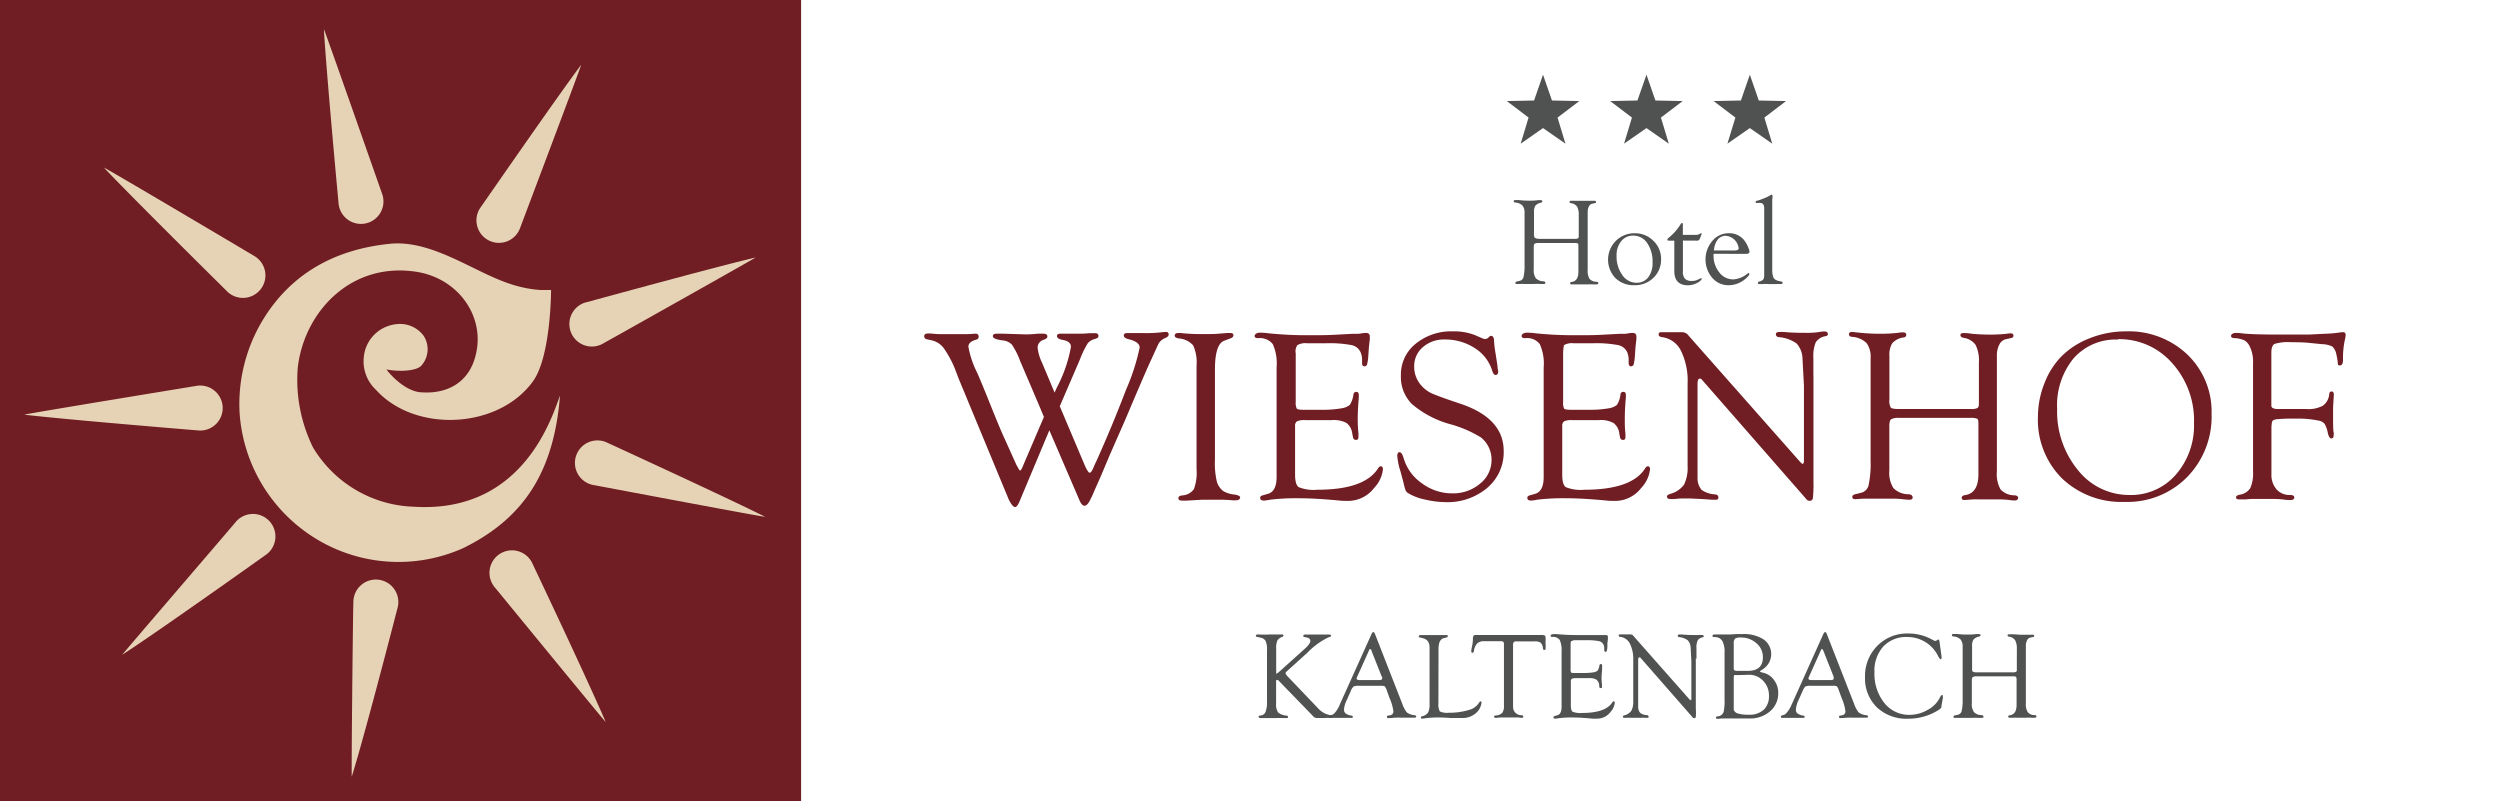 <svg id="Ebene_1" data-name="Ebene 1" xmlns="http://www.w3.org/2000/svg" viewBox="0 0 304.5 97.57"><rect x="0" y="0" width="304.5" height="97.57" fill="#808080" stroke="none"/><defs><style>.cls-1{fill:#fff;}.cls-2{fill:#701d23;}.cls-3{fill:#4f5250;}.cls-4{fill:#e6d2b5;}</style></defs><title>Logo_Wiesenhof_NEU</title><rect class="cls-1" x="97.57" width="206.93" height="97.57"/><path class="cls-2" d="M1001.1,361.83l2.94,6.95c.32.77.56,1.15.7,1.15s.29-.22.48-.67c.06-.15.18-.42.37-.81q1.92-4.27,3.58-8.63a26.11,26.11,0,0,0,1.66-5.13c0-.46-.42-.78-1.25-1-.45-.1-.68-.26-.68-.47s.14-.3.42-.3h.27c.41,0,1,0,1.76,0a16.67,16.67,0,0,0,2-.08,6.76,6.76,0,0,1,.69-.06.28.28,0,0,1,.32.31c0,.18-.14.32-.43.44a1.58,1.58,0,0,0-.89.87l-.8,1.75c-.34.72-.85,1.9-1.56,3.55s-1.27,3-1.65,3.88l-1.76,4-1.17,2.77-.71,1.6-.32.75-.22.44q-.37.81-.75.81c-.21,0-.42-.24-.62-.71l-3.65-8.48-3.66,8.73c-.18.42-.36.63-.54.62s-.53-.39-.84-1.15l-6-14.48-.38-1A12.54,12.54,0,0,0,987,354.8a2.52,2.52,0,0,0-1.5-1l-.6-.13a.35.35,0,0,1-.31-.36c0-.23.15-.34.45-.34l.36,0a11.54,11.54,0,0,0,1.47.08h1.81l1.23,0,.91-.06c.26,0,.4.12.4.36s-.11.31-.33.38c-.61.17-.92.46-.92.85a11.34,11.34,0,0,0,1.07,3.17c.33.74.85,2,1.57,3.8s1.2,2.94,1.49,3.61l1.43,3.17c.16.35.26.59.32.7l.18.31c.1.22.19.32.24.32s.18-.15.31-.46l.07-.18,2.52-5.89c-.21-.49-.33-.79-.37-.89l-1.3-3.05-1.22-2.85a9.2,9.2,0,0,0-1-2,1.73,1.73,0,0,0-1.16-.53c-.8-.11-1.19-.28-1.17-.53s.22-.29.62-.29h.57l2.85.09a13.83,13.83,0,0,0,1.45-.09l.63,0c.35,0,.52.12.52.34s-.17.3-.49.42a1,1,0,0,0-.7.94,5.52,5.52,0,0,0,.53,1.81l1.54,3.67c.13-.3.23-.53.3-.67a16.89,16.89,0,0,0,1.69-4.9c0-.45-.33-.73-1-.85-.47-.08-.7-.24-.7-.47s.17-.29.51-.29l.57,0c.43,0,.93,0,1.5,0a12.69,12.69,0,0,0,1.43-.06c.29,0,.49,0,.6,0,.3,0,.44.11.44.34s-.17.29-.51.39a1.52,1.52,0,0,0-.81.53,11.48,11.48,0,0,0-.93,1.93Z" transform="translate(-872.02 -312.35)"/><path class="cls-2" d="M1020,357.37v11a9.5,9.5,0,0,0,.25,2.71,2.33,2.33,0,0,0,.73,1.06,3.13,3.13,0,0,0,1.35.44c.49.07.74.19.74.36s-.16.34-.46.34a3.19,3.19,0,0,1-.56,0,13.57,13.57,0,0,0-1.55-.06l-2.12,0-1.73.1a6.68,6.68,0,0,1-.7,0c-.27,0-.4-.1-.4-.3s.15-.28.45-.33a1.85,1.85,0,0,0,1.44-.77,5.8,5.8,0,0,0,.32-2.44V356.87a5,5,0,0,0-.41-2.45,2.57,2.57,0,0,0-1.78-.85c-.31-.06-.46-.17-.47-.34s.13-.32.42-.32l.27,0a23.84,23.84,0,0,0,2.84.13c.72,0,1.34,0,1.86-.05l1-.08.36,0c.27,0,.4.09.4.27s-.13.31-.38.39l-.76.29C1020.38,354.14,1020,355.31,1020,357.37Z" transform="translate(-872.02 -312.35)"/><path class="cls-2" d="M1029.84,355.39v5.91a1.56,1.56,0,0,0,.13.82c.08.09.33.14.75.14H1033a13,13,0,0,0,2.43-.18,2,2,0,0,0,1-.42,3,3,0,0,0,.43-1.23c.05-.25.17-.36.37-.35s.29.14.29.39c0,.07,0,.17,0,.32-.08.95-.13,1.81-.13,2.59a17.48,17.48,0,0,0,.09,1.77q0,.28,0,.42c0,.24-.1.36-.28.36a.35.35,0,0,1-.38-.32l-.09-.41a1.89,1.89,0,0,0-.7-1.33,3.28,3.28,0,0,0-1.78-.35H1031a2.22,2.22,0,0,0-1,.14.65.65,0,0,0-.24.59v5.89c0,.83.15,1.35.45,1.55a4.87,4.87,0,0,0,2.26.31c3.83,0,6.29-.87,7.39-2.59q.16-.26.33-.27c.18,0,.27.12.27.38a3.88,3.88,0,0,1-1.07,2.26,4,4,0,0,1-3.25,1.58c-.29,0-.67,0-1.15-.06-1.86-.17-3.41-.26-4.63-.26a26.49,26.49,0,0,0-3.61.17,5.39,5.39,0,0,1-.77.11c-.31,0-.47-.11-.47-.32s.13-.27.39-.34l.55-.16c.71-.2,1.06-.88,1.06-2.06V357.09a5.78,5.78,0,0,0-.46-2.82,2,2,0,0,0-1.79-.73c-.29,0-.43-.09-.43-.27s.22-.4.66-.4a8.38,8.38,0,0,1,1,.07,45.24,45.24,0,0,0,5,.24c1.19,0,2.25,0,3.16-.06l2.08-.11c.58,0,.93,0,1.06-.05a4.28,4.28,0,0,1,.59-.06q.48,0,.48.42a2.75,2.75,0,0,1,0,.34c0,.13-.07.52-.12,1.16l-.06.87a5.78,5.78,0,0,1-.15,1.05.34.34,0,0,1-.33.23c-.19,0-.28-.14-.28-.44v-.38a2.25,2.25,0,0,0-.18-.89,1.52,1.52,0,0,0-1.12-.88,14.41,14.41,0,0,0-3.12-.22h-2.29a1.89,1.89,0,0,0-1.17.23A1.31,1.31,0,0,0,1029.84,355.39Z" transform="translate(-872.02 -312.35)"/><path class="cls-2" d="M1049,352.71a6.92,6.92,0,0,1,2.65.45l1,.43a.85.85,0,0,0,.26.05.55.55,0,0,0,.36-.14l.2-.18a.18.18,0,0,1,.16-.06c.25,0,.37.23.37.72a14.31,14.31,0,0,0,.19,1.48l.23,1.51c0,.32.08.52.08.6,0,.3-.11.45-.32.45s-.32-.23-.47-.7a5,5,0,0,0-2.14-2.62,6.63,6.63,0,0,0-3.6-1,3.87,3.87,0,0,0-2.64.93,3,3,0,0,0-1.06,2.33,3.4,3.4,0,0,0,.69,2.13,4,4,0,0,0,1.31,1.11c.47.23,1.63.66,3.49,1.28,3.61,1.18,5.41,3.11,5.41,5.81a5.68,5.68,0,0,1-2,4.48,7.49,7.49,0,0,1-5.11,1.74,11.11,11.11,0,0,1-2.49-.32,6.5,6.5,0,0,1-2-.75.86.86,0,0,1-.35-.37,7.69,7.69,0,0,1-.27-1l-.36-1.34a7.5,7.5,0,0,1-.38-1.87c0-.29.1-.44.29-.43s.34.25.48.72a5.66,5.66,0,0,0,2.22,3.06,6.14,6.14,0,0,0,3.68,1.23,5.07,5.07,0,0,0,3.41-1.18,3.66,3.66,0,0,0,1.4-2.89,3.47,3.47,0,0,0-1.29-2.74,14.48,14.48,0,0,0-3.8-1.63,12.14,12.14,0,0,1-4.6-2.43,4.65,4.65,0,0,1-1.35-3.46,4.81,4.81,0,0,1,1.76-3.86A6.83,6.83,0,0,1,1049,352.71Z" transform="translate(-872.02 -312.35)"/><path class="cls-2" d="M1062.41,355.39v5.91a1.6,1.6,0,0,0,.12.82c.08.09.34.14.76.14h2.25a12.81,12.81,0,0,0,2.43-.18,2.05,2.05,0,0,0,1-.42,3,3,0,0,0,.42-1.23c0-.25.18-.36.38-.35s.28.14.28.39c0,.07,0,.17,0,.32-.09.95-.13,1.81-.13,2.59,0,.59,0,1.18.08,1.77q0,.28,0,.42c0,.24-.09.36-.28.36a.35.35,0,0,1-.38-.32l-.08-.41a1.9,1.9,0,0,0-.71-1.33,3.28,3.28,0,0,0-1.78-.35h-3.23a2.22,2.22,0,0,0-1,.14.65.65,0,0,0-.24.59l0,.49v5.4c0,.83.14,1.35.44,1.55a4.87,4.87,0,0,0,2.26.31c3.83,0,6.3-.87,7.39-2.59q.16-.26.33-.27c.18,0,.27.12.27.38a3.88,3.88,0,0,1-1.07,2.26,4,4,0,0,1-3.25,1.58c-.28,0-.67,0-1.14-.06-1.87-.17-3.41-.26-4.63-.26a26.67,26.67,0,0,0-3.62.17,5.31,5.31,0,0,1-.76.11c-.32,0-.47-.11-.47-.32s.13-.27.38-.34l.56-.16c.7-.2,1.05-.88,1.05-2.06l0-.95v-12.4a5.75,5.75,0,0,0-.47-2.82,1.94,1.94,0,0,0-1.79-.73c-.28,0-.43-.09-.43-.27s.22-.4.66-.4a8.39,8.39,0,0,1,1,.07,44.93,44.93,0,0,0,5,.24c1.2,0,2.25,0,3.17-.06l2.08-.11c.57,0,.93,0,1-.05a4.43,4.43,0,0,1,.59-.06q.48,0,.48.42a1.61,1.61,0,0,1,0,.34c0,.13-.07.52-.12,1.16l-.06.87a5.78,5.78,0,0,1-.15,1.05.34.34,0,0,1-.32.23c-.19,0-.29-.14-.29-.44v-.38a2.43,2.43,0,0,0-.17-.89,1.56,1.56,0,0,0-1.13-.88,14.3,14.3,0,0,0-3.11-.22h-2.3a1.89,1.89,0,0,0-1.17.23C1062.49,354.54,1062.41,354.87,1062.41,355.39Z" transform="translate(-872.02 -312.35)"/><path class="cls-2" d="M1092.9,358.71V371a15.17,15.17,0,0,1-.07,2,.37.37,0,0,1-.41.35.51.51,0,0,1-.34-.14l-.32-.38-12.35-14.12-.14-.16a.29.29,0,0,0-.21-.09c-.18,0-.28.22-.28.66v10.56l0,1a2.15,2.15,0,0,0,.5,1.34,3.12,3.12,0,0,0,1.55.54c.33,0,.49.16.49.37s-.11.29-.31.29l-.44,0c-.11,0-.53-.05-1.27-.09l-1.5-.07-.7,0a9.51,9.51,0,0,0-1.09.07,3.5,3.5,0,0,1-.54,0c-.25,0-.39-.09-.41-.27s.13-.26.41-.36a3,3,0,0,0,1.67-1.13,4.7,4.7,0,0,0,.43-2.3v-10a8.29,8.29,0,0,0-.81-4,3,3,0,0,0-2.33-1.66q-.39-.06-.39-.33c0-.18.1-.27.32-.27h.23l.6,0,1,0,.23,0h.54a1,1,0,0,1,.73.42l13.48,15.26c.22.25.35.37.41.36s.15-.11.16-.28v-7.25l0-2-.18-3.37a2.8,2.8,0,0,0-.72-1.77,4.31,4.31,0,0,0-2.09-.76c-.28,0-.43-.17-.43-.36s.15-.27.43-.27a6,6,0,0,1,.61,0c.68.07,1.58.1,2.71.1a9.2,9.2,0,0,0,1.45-.09,5.31,5.31,0,0,1,.72-.08c.26,0,.39.1.41.3s-.09.22-.29.28a1.72,1.72,0,0,0-1.18.74,4.35,4.35,0,0,0-.29,1.91v1.59Z" transform="translate(-872.02 -312.35)"/><path class="cls-2" d="M1103.41,362.17h8.64a1.74,1.74,0,0,0,.82-.12c.12-.08.18-.25.18-.53v-5a4.29,4.29,0,0,0-.39-2.14,2.09,2.09,0,0,0-1.43-.87c-.29-.06-.43-.17-.43-.35s.14-.24.37-.24.54,0,1,.08c.64.06,1.33.1,2,.1a18.13,18.13,0,0,0,2.2-.09,4.23,4.23,0,0,1,.54-.06c.23,0,.35.1.35.29s-.12.25-.35.3l-.6.13a1.17,1.17,0,0,0-.77.65,2.74,2.74,0,0,0-.3,1.3v14.16a3.8,3.8,0,0,0,.44,2.17,2.29,2.29,0,0,0,1.68.73c.3,0,.46.14.47.29s-.12.34-.41.34a4.84,4.84,0,0,1-.76-.07,11.09,11.09,0,0,0-1.47-.06h-1.08l-1.1,0a7,7,0,0,0-.7,0l-1,.07c-.25,0-.36-.08-.35-.28s.17-.28.49-.33c1-.18,1.54-1,1.54-2.51l0-.57v-5.39c0-.46,0-.73-.14-.81a1.9,1.9,0,0,0-.87-.11h-8.63a1.85,1.85,0,0,0-1,.17c-.14.11-.21.39-.21.85v5.38a3.51,3.51,0,0,0,.49,2.14,2.57,2.57,0,0,0,1.8.76c.36,0,.54.16.55.37s-.13.3-.42.3q-.19,0-.72-.06a12.62,12.62,0,0,0-1.76-.07h-1.23l-1,0c-.25,0-.56,0-.93,0l-.92.06c-.24,0-.37-.09-.37-.27s.13-.28.39-.34l.73-.18a1.23,1.23,0,0,0,.88-1,12.33,12.33,0,0,0,.23-2.87V356a2.87,2.87,0,0,0-.48-1.85,2.77,2.77,0,0,0-1.73-.77c-.28,0-.43-.14-.43-.31s.13-.3.39-.29l.87.09a23.43,23.43,0,0,0,2.68.13,16.83,16.83,0,0,0,2-.11,4.48,4.48,0,0,1,.62-.06q.42,0,.42.3t-.39.33a2.21,2.21,0,0,0-1.32.71,2.67,2.67,0,0,0-.34,1.55V361a1.72,1.72,0,0,0,.17,1C1102.44,362.12,1102.8,362.17,1103.41,362.17Z" transform="translate(-872.02 -312.35)"/><path class="cls-2" d="M1130.93,352.71a10.36,10.36,0,0,1,7.52,2.83,9.64,9.64,0,0,1,2.94,7.25,10.5,10.5,0,0,1-3,7.69,10.18,10.18,0,0,1-7.57,3,10.48,10.48,0,0,1-7.66-2.87,10.09,10.09,0,0,1-2.92-7.52,11.07,11.07,0,0,1,.77-4,9.67,9.67,0,0,1,2.07-3.31,9.9,9.9,0,0,1,3.49-2.24A11.79,11.79,0,0,1,1130.93,352.71Zm-.94,1a6.82,6.82,0,0,0-5.41,2.29,9,9,0,0,0-2,6.16,11.21,11.21,0,0,0,2.56,7.48,7.94,7.94,0,0,0,6.28,3,7.22,7.22,0,0,0,5.62-2.48,9.1,9.1,0,0,0,2.21-6.28,10.4,10.4,0,0,0-2.65-7.29A8.55,8.55,0,0,0,1130,353.66Z" transform="translate(-872.02 -312.35)"/><path class="cls-2" d="M1148.67,355.33v5.79l0,.27v.38c0,.27.31.4.83.4l1.25,0,.48,0,1.72,0a3.65,3.65,0,0,0,2-.41,1.93,1.93,0,0,0,.77-1.38c0-.24.14-.35.3-.35s.28.15.26.45l-.09,1.45c0,.18,0,.48,0,.89,0,1.14,0,1.86.06,2.17s0,.33,0,.41c0,.24-.09.35-.27.35s-.34-.24-.44-.71a3.38,3.38,0,0,0-.38-1.06,1.16,1.16,0,0,0-.69-.39,12.19,12.19,0,0,0-2.87-.25,21.2,21.2,0,0,0-2.27.07c-.35.05-.54.16-.58.34a4.47,4.47,0,0,0-.07.88v5.46a2.7,2.7,0,0,0,.62,1.86,2.1,2.1,0,0,0,1.65.69c.33,0,.5.09.51.28s-.12.33-.44.33-.51,0-.89-.06a12.16,12.16,0,0,0-1.44-.07h-2.14c-.25,0-.58,0-1,.06l-.75,0c-.28,0-.43-.07-.43-.25s.16-.26.46-.33a1.82,1.82,0,0,0,1.27-.79,4.3,4.3,0,0,0,.34-2V356.59a4.18,4.18,0,0,0-.45-2.14,1.61,1.61,0,0,0-.65-.67,3.59,3.59,0,0,0-1.21-.25c-.24,0-.36-.11-.37-.26s.18-.37.59-.37c.12,0,.42,0,.9.07.87.09,2.34.13,4.41.13,1.85,0,3,0,3.56,0l2-.1a14.78,14.78,0,0,0,1.7-.14,3,3,0,0,1,.48-.05c.22,0,.32.11.32.33a2.18,2.18,0,0,1-.07.49,10.34,10.34,0,0,0-.25,2.56c0,.45-.13.67-.39.67s-.23-.12-.25-.36a7.87,7.87,0,0,0-.16-.93,1.84,1.84,0,0,0-.48-1,2.88,2.88,0,0,0-1.26-.3l-1.72-.17c-.55-.05-1.24-.07-2.08-.07a5.61,5.61,0,0,0-2,.21C1148.8,354.38,1148.67,354.74,1148.67,355.33Z" transform="translate(-872.02 -312.35)"/><path class="cls-3" d="M1027.45,395.32V398a1.86,1.86,0,0,0,.23,1.11,1.74,1.74,0,0,0,1,.4c.14,0,.22.08.22.16s0,.14-.18.14l-.39,0a8.3,8.3,0,0,0-.87,0H1026l-.44,0q-.24,0-.24-.18c0-.07.07-.12.21-.13a.72.72,0,0,0,.63-.43,3.41,3.41,0,0,0,.18-1.31v-6.24a2.4,2.4,0,0,0-.17-1.1.87.87,0,0,0-.64-.41l-.36-.08c-.13,0-.19-.08-.19-.15s.07-.15.2-.15l.26,0a10.56,10.56,0,0,0,1.17,0h.27l.55,0h.39l.35,0c.11,0,.17,0,.17.13s-.06.13-.17.17a1.1,1.1,0,0,0-.58.46,2.43,2.43,0,0,0-.13,1v2.85c0,.1,0,.16.07.16l.12-.09.11-.08,3.14-2.82c.48-.43.72-.77.72-1s-.17-.37-.52-.43-.34-.1-.34-.19.08-.15.23-.15h.2q.3,0,.69,0h1.22c.31,0,.51,0,.61,0l.23,0q.19,0,.21.15c0,.07-.11.14-.35.2a8.92,8.92,0,0,0-2.53,1.85l-2.5,2.26c-.11.1-.17.18-.17.24s.05.17.17.31l3.82,4a2.6,2.6,0,0,0,1.33.78l.32.07c.11,0,.17.07.17.14s-.08.17-.23.16H1034a4.58,4.58,0,0,0-.63,0h-.64l-.33,0a.57.57,0,0,1-.43-.2l-.13-.14-3.93-4.05-.15-.16a.24.24,0,0,0-.17-.08C1027.5,395.15,1027.45,395.2,1027.45,395.32Z" transform="translate(-872.02 -312.35)"/><path class="cls-3" d="M1040.2,395.88h-2.65a1.49,1.49,0,0,0-.67.09,1.46,1.46,0,0,0-.35.59l-.48,1.07a3.16,3.16,0,0,0-.33,1.11.6.6,0,0,0,.18.49,1.43,1.43,0,0,0,.67.27c.15,0,.22.08.23.17s-.06.12-.21.12h-.24l-.7,0h-1.14l-.41,0c-.14,0-.2,0-.2-.14a.16.16,0,0,1,.12-.16l.27-.08a1,1,0,0,0,.4-.35,3.52,3.52,0,0,0,.41-.65l.21-.48,3.77-8.37c.06-.14.13-.22.21-.22s.14.07.2.22l3.15,8.06.16.4a3.53,3.53,0,0,0,.57,1.1,1.81,1.81,0,0,0,.92.34c.15,0,.23.09.22.18s-.07.12-.2.12H1044c-.26,0-.71,0-1.36,0a9.8,9.8,0,0,0-1.27.05l-.23,0c-.13,0-.19,0-.19-.15s.06-.13.18-.15l.23-.05a.44.44,0,0,0,.37-.5,5.56,5.56,0,0,0-.45-1.55l-.36-1a1.34,1.34,0,0,0-.25-.47A1.17,1.17,0,0,0,1040.2,395.88Zm.09-1.18-1.15-2.9-.06-.15c0-.16-.12-.24-.19-.24s-.07,0-.11.13l-1.43,3.18a.92.92,0,0,0-.1.27c0,.12.12.19.34.19H1040c.24,0,.37-.06.37-.18a1.2,1.2,0,0,0,0-.17Z" transform="translate(-872.02 -312.35)"/><path class="cls-3" d="M1047.22,397.73V398a1.82,1.82,0,0,0,.17,1,2.06,2.06,0,0,0,1.1.16,8,8,0,0,0,2.38-.32,2.07,2.07,0,0,0,1.28-.87c.07-.13.14-.19.21-.19s.12.05.11.14A2,2,0,0,1,1052,399a2.45,2.45,0,0,1-2,.8l-.54,0-.8,0q-.69-.06-1.47-.06a10.64,10.64,0,0,0-1.51.09l-.41.05c-.12,0-.18,0-.18-.13s.06-.14.2-.17a1.19,1.19,0,0,0,.68-.46,2.16,2.16,0,0,0,.17-1v-6.89c0-.65-.27-1-.79-1.14L1045,390c-.12,0-.18-.07-.18-.14s.09-.16.25-.16l.46,0c.33,0,.71,0,1.12,0s.85,0,1.22,0h.31c.12,0,.18,0,.18.11s-.07.17-.21.2l-.26.06q-.66.16-.66,1.32Z" transform="translate(-872.02 -312.35)"/><path class="cls-3" d="M1058.86,390.47h-2.06a.63.63,0,0,0-.41.09.73.73,0,0,0-.08.43v7.47a1,1,0,0,0,1,1c.17,0,.25.09.25.17s-.07.16-.2.16l-.36-.05c-.09,0-.31,0-.66,0h-1.11l-.52,0-.49.05c-.15,0-.22-.06-.22-.16s.08-.12.24-.14a1.17,1.17,0,0,0,.76-.32,1.37,1.37,0,0,0,.2-.85v-7.46a.5.5,0,0,0-.08-.34.55.55,0,0,0-.35-.07h-1.94a1.26,1.26,0,0,0-.86.24,1.67,1.67,0,0,0-.42.89c0,.19-.11.29-.19.28s-.14-.07-.14-.2a3.15,3.15,0,0,1,.09-.56,4.67,4.67,0,0,0,.11-.87.85.85,0,0,1,.08-.44c0-.07.16-.1.32-.1h7.89a.92.92,0,0,1,.49.08c.06.06.08.24.08.52a4.26,4.26,0,0,0,0,.63c0,.16,0,.28,0,.36s0,.22-.15.23-.15-.07-.18-.23a1,1,0,0,0-.3-.67A1.48,1.48,0,0,0,1058.86,390.47Z" transform="translate(-872.02 -312.35)"/><path class="cls-3" d="M1063.32,390.85v3a.75.75,0,0,0,.06.4c0,.05.17.07.38.07h1.13a7.49,7.49,0,0,0,1.21-.08,1,1,0,0,0,.52-.22,1.67,1.67,0,0,0,.21-.61.19.19,0,0,1,.19-.18c.09,0,.14.07.14.2a1.1,1.1,0,0,1,0,.16c0,.47-.07.9-.07,1.29a8.69,8.69,0,0,0,.05.89,2,2,0,0,1,0,.21c0,.12,0,.18-.14.18a.18.18,0,0,1-.19-.16l0-.2a1,1,0,0,0-.35-.67,1.65,1.65,0,0,0-.89-.18h-1.62a1,1,0,0,0-.48.08.31.31,0,0,0-.12.29v2.94c0,.42.07.68.22.78a2.55,2.55,0,0,0,1.13.15c1.92,0,3.15-.43,3.7-1.29.05-.08.11-.13.16-.13s.14,0,.14.19a2,2,0,0,1-.54,1.13,2,2,0,0,1-1.62.79l-.57,0c-.94-.09-1.71-.14-2.32-.14a12.39,12.39,0,0,0-1.81.09,1.84,1.84,0,0,1-.38.05c-.16,0-.23-.05-.23-.15s.06-.14.19-.18l.27-.08c.36-.09.53-.44.53-1V391.7a3,3,0,0,0-.23-1.41,1,1,0,0,0-.9-.36c-.14,0-.21-.05-.21-.14s.11-.2.33-.2a3.5,3.5,0,0,1,.49,0c.7.07,1.54.11,2.52.11.59,0,1.12,0,1.58,0l1,0,.53,0,.29,0c.16,0,.24.07.24.22a.53.53,0,0,1,0,.16c0,.07,0,.27-.06.59l0,.43a3.18,3.18,0,0,1-.07.53.18.18,0,0,1-.17.11c-.09,0-.14-.07-.14-.22v-.19a1.13,1.13,0,0,0-.09-.45.78.78,0,0,0-.56-.44,7.48,7.48,0,0,0-1.56-.11H1064a1,1,0,0,0-.59.12C1063.36,390.42,1063.32,390.59,1063.32,390.85Z" transform="translate(-872.02 -312.35)"/><path class="cls-3" d="M1078.57,392.51v6.14a6.53,6.53,0,0,1,0,1,.18.18,0,0,1-.2.17.27.27,0,0,1-.17-.07l-.16-.19-6.18-7.06-.07-.08a.13.13,0,0,0-.1,0c-.09,0-.14.11-.14.33V398l0,.52a1.07,1.07,0,0,0,.25.66,1.39,1.39,0,0,0,.78.27c.16,0,.24.09.24.19s0,.14-.15.14h-.22a6.16,6.16,0,0,0-.64,0l-.75,0h-.35a3.12,3.12,0,0,0-.54,0l-.27,0c-.13,0-.2,0-.21-.13s.07-.14.21-.18a1.46,1.46,0,0,0,.83-.57,2.35,2.35,0,0,0,.22-1.15v-5a4.14,4.14,0,0,0-.41-2,1.5,1.5,0,0,0-1.16-.83c-.13,0-.2-.08-.2-.17s0-.13.16-.13h.42l.49,0h.39a.48.48,0,0,1,.36.22l6.74,7.63c.11.12.18.18.21.17s.07,0,.08-.14V392.9l-.09-1.69a1.41,1.41,0,0,0-.36-.88,2.2,2.2,0,0,0-1-.38q-.21,0-.21-.18c0-.09.07-.14.21-.14l.31,0a12.07,12.07,0,0,0,1.35.06,4.53,4.53,0,0,0,.73,0,1.94,1.94,0,0,1,.36,0c.12,0,.19.05.2.15s0,.11-.14.14a.85.85,0,0,0-.59.37,2.1,2.1,0,0,0-.15,1v1.27Z" transform="translate(-872.02 -312.35)"/><path class="cls-3" d="M1082.07,397.5v-5.67a2.75,2.75,0,0,0-.28-1.42,1,1,0,0,0-.89-.46c-.2,0-.3-.05-.3-.16s.1-.16.29-.16h.38l.6,0,.84,0,.82-.05c.26,0,.5,0,.73,0a4.41,4.41,0,0,1,2.55.64,2.18,2.18,0,0,1,0,3.59l-.32.22c-.07,0-.11.08-.1.11s.13.1.38.15a2.2,2.2,0,0,1,1.32.88,2.57,2.57,0,0,1,.52,1.59,2.86,2.86,0,0,1-1,2.23,3.68,3.68,0,0,1-2.52.87l-.57,0-.68,0-.59,0-.93,0-.59,0-.49.05c-.14,0-.21-.05-.21-.16s.07-.13.22-.15a.8.8,0,0,0,.74-.69A6.78,6.78,0,0,0,1082.07,397.5Zm1.52-2.92a.79.79,0,0,0-.33,0s-.07.11-.07.23v3.72l0,.29a.76.76,0,0,0,.53.44,4.42,4.42,0,0,0,1.33.14,2.53,2.53,0,0,0,1.79-.6,2.25,2.25,0,0,0,.64-1.69,2.55,2.55,0,0,0-.71-1.84,2.31,2.31,0,0,0-1.76-.73Zm.1-.52h1.21c1.23,0,1.84-.55,1.84-1.65a2.19,2.19,0,0,0-.78-1.71,2.8,2.8,0,0,0-1.94-.7,1.12,1.12,0,0,0-.67.14.81.81,0,0,0-.16.6v2.94c0,.17,0,.27.09.32A.83.83,0,0,0,1083.69,394.06Z" transform="translate(-872.02 -312.35)"/><path class="cls-3" d="M1095.24,395.88h-2.65a1.54,1.54,0,0,0-.68.09,1.74,1.74,0,0,0-.35.59l-.48,1.07a3.32,3.32,0,0,0-.32,1.11.6.6,0,0,0,.17.49,1.43,1.43,0,0,0,.68.27c.14,0,.22.08.22.17s-.06.12-.2.12h-.25l-.7,0h-1.14l-.41,0c-.13,0-.2,0-.2-.14a.17.17,0,0,1,.13-.16l.27-.08a.94.94,0,0,0,.39-.35,3.06,3.06,0,0,0,.41-.65l.22-.48,3.76-8.37c.06-.14.14-.22.21-.22s.15.07.2.22l3.15,8.06.16.4a3.53,3.53,0,0,0,.57,1.1,1.82,1.82,0,0,0,.93.34c.15,0,.22.09.22.18s-.08.12-.21.12h-.28c-.25,0-.7,0-1.35,0a10,10,0,0,0-1.28.05l-.22,0c-.13,0-.19,0-.19-.15s.06-.13.18-.15l.23-.05a.45.45,0,0,0,.36-.5,5.79,5.79,0,0,0-.44-1.55l-.37-1a1.23,1.23,0,0,0-.24-.47A1.2,1.2,0,0,0,1095.24,395.88Zm.09-1.18-1.15-2.9-.06-.15c-.06-.16-.12-.24-.19-.24s-.07,0-.12.13l-1.43,3.18a.81.81,0,0,0-.09.27c0,.12.11.19.33.19H1095q.36,0,.36-.18a.54.54,0,0,0,0-.17Z" transform="translate(-872.02 -312.35)"/><path class="cls-3" d="M1108.26,390.56l.24,1.75,0,.19,0,.07a.15.15,0,0,1-.11.07q-.09,0-.27-.3a4.14,4.14,0,0,0-3.71-2.4,3.83,3.83,0,0,0-3,1.15,4.39,4.39,0,0,0-1.08,3.14,5.69,5.69,0,0,0,1.2,3.74,3.84,3.84,0,0,0,3.08,1.45,4.46,4.46,0,0,0,2.17-.59,3.48,3.48,0,0,0,1.47-1.42c.12-.26.22-.4.29-.4s.12,0,.12.14v.08l0,.16-.17.9,0,.13c0,.13-.13.26-.34.4a6.87,6.87,0,0,1-3.73,1.07,5.23,5.23,0,0,1-3.8-1.39,4.92,4.92,0,0,1-1.44-3.69,5.2,5.2,0,0,1,1.49-3.79,5.06,5.06,0,0,1,3.75-1.51,5.94,5.94,0,0,1,2.84.69l.3.16.11.05.13,0a.24.24,0,0,0,.11-.06.53.53,0,0,1,.22-.11C1108.19,390.28,1108.24,390.37,1108.26,390.56Z" transform="translate(-872.02 -312.35)"/><path class="cls-3" d="M1112.85,394.24h4.32a.88.88,0,0,0,.41-.06.3.3,0,0,0,.09-.26v-2.51a2.15,2.15,0,0,0-.2-1.07,1.08,1.08,0,0,0-.71-.44c-.15,0-.22-.08-.22-.17s.07-.12.19-.12a4.13,4.13,0,0,1,.5,0c.32,0,.66.05,1,.05.52,0,.89,0,1.1,0l.27,0c.12,0,.18,0,.18.14s-.06.12-.18.15l-.3.06a.57.57,0,0,0-.38.33,1.36,1.36,0,0,0-.15.65V398a1.89,1.89,0,0,0,.22,1.08,1.07,1.07,0,0,0,.84.37c.15,0,.23.07.23.14s-.06.18-.2.18a3.29,3.29,0,0,1-.38,0,5.59,5.59,0,0,0-.74,0h-.54l-.55,0a2.51,2.51,0,0,0-.35,0l-.5,0c-.13,0-.18-.05-.18-.15s.09-.14.25-.16c.51-.09.77-.51.77-1.26v-3a.74.74,0,0,0-.07-.41.87.87,0,0,0-.44-.06h-4.31a.9.9,0,0,0-.52.09c-.07.05-.11.2-.11.43V398a1.7,1.7,0,0,0,.25,1.07,1.22,1.22,0,0,0,.9.38c.18,0,.27.09.27.19s-.06.15-.21.15l-.36,0a7.54,7.54,0,0,0-.87,0h-1.1l-.47,0-.46,0c-.12,0-.18,0-.18-.13s.06-.15.19-.18l.37-.08a.62.62,0,0,0,.44-.49,6.54,6.54,0,0,0,.11-1.44v-6.3a1.43,1.43,0,0,0-.24-.92,1.36,1.36,0,0,0-.86-.38c-.14,0-.21-.07-.21-.16s.06-.15.19-.14l.43,0a10.71,10.71,0,0,0,1.35.07,7.43,7.43,0,0,0,1-.06l.31,0q.21,0,.21.15c0,.08-.07.13-.2.16a1.19,1.19,0,0,0-.66.36,1.36,1.36,0,0,0-.17.78v2.62c0,.28,0,.45.09.5A1,1,0,0,0,1112.85,394.24Z" transform="translate(-872.02 -312.35)"/><path class="cls-3" d="M1059.49,341.44h4.32a.86.86,0,0,0,.41-.06.3.3,0,0,0,.09-.26v-2.51a2.17,2.17,0,0,0-.19-1.07,1.08,1.08,0,0,0-.72-.44c-.14,0-.22-.08-.21-.17s.07-.12.18-.12a4,4,0,0,1,.5,0c.32,0,.67,0,1,0,.52,0,.89,0,1.1,0l.27,0c.11,0,.17,0,.17.14s-.06.12-.17.15l-.3.07a.52.52,0,0,0-.38.32,1.25,1.25,0,0,0-.16.65v7.08a1.93,1.93,0,0,0,.22,1.09,1.14,1.14,0,0,0,.84.36c.15,0,.23.07.24.14s-.06.18-.21.18l-.38,0a5.5,5.5,0,0,0-.73,0h-.54l-.55,0-.35,0-.51,0c-.12,0-.18-.05-.17-.15s.08-.14.24-.16c.52-.09.77-.51.77-1.26v-3c0-.23,0-.37-.07-.41a.87.87,0,0,0-.44-.06h-4.31a.92.92,0,0,0-.52.09c-.07.05-.1.2-.1.43v2.69a1.76,1.76,0,0,0,.24,1.06,1.27,1.27,0,0,0,.9.39c.18,0,.27.08.28.18s-.07.15-.21.15l-.36,0a7.75,7.75,0,0,0-.88,0h-.62l-.48,0a4.12,4.12,0,0,0-.46,0l-.46,0c-.12,0-.18,0-.18-.13s.06-.15.19-.18l.36-.08a.61.61,0,0,0,.44-.49,5.82,5.82,0,0,0,.12-1.44v-6.3a1.43,1.43,0,0,0-.24-.92,1.36,1.36,0,0,0-.87-.38c-.14,0-.21-.07-.21-.16s.06-.15.19-.14l.44,0a10.54,10.54,0,0,0,1.34.07,7.32,7.32,0,0,0,1-.06l.31,0q.21,0,.21.15c0,.08-.06.13-.19.16a1.19,1.19,0,0,0-.66.36,1.39,1.39,0,0,0-.17.78v2.62a.91.91,0,0,0,.08.5A1.08,1.08,0,0,0,1059.49,341.44Z" transform="translate(-872.02 -312.35)"/><path class="cls-3" d="M1071.14,340.76a3.13,3.13,0,0,1,2.26.92,3,3,0,0,1,.94,2.21,3.08,3.08,0,0,1-.93,2.3,3.24,3.24,0,0,1-2.35.9,3.14,3.14,0,0,1-2.29-.88,3.24,3.24,0,0,1,.06-4.52A3.17,3.17,0,0,1,1071.14,340.76Zm-.19.29a1.81,1.81,0,0,0-1.47.68,2.66,2.66,0,0,0-.56,1.78,3.8,3.8,0,0,0,.7,2.34,2.09,2.09,0,0,0,1.73.94,1.73,1.73,0,0,0,1.43-.67,2.84,2.84,0,0,0,.52-1.81,3.91,3.91,0,0,0-.65-2.35A2,2,0,0,0,1071,341.05Z" transform="translate(-872.02 -312.35)"/><path class="cls-3" d="M1077,341.65v3.68a1.4,1.4,0,0,0,.21.93,1.1,1.1,0,0,0,.85.31,1.61,1.61,0,0,0,.76-.16l.38-.18h0c.06,0,.09,0,.09.08s-.19.33-.58.51a2.44,2.44,0,0,1-1.08.28c-1.12,0-1.68-.58-1.68-1.75v-3.69h-.65c-.13,0-.19,0-.19-.12s.06-.15.19-.26a6.36,6.36,0,0,0,1.31-1.45c.13-.22.22-.33.28-.33s.1.07.1.19l0,1.27h1.56a.9.9,0,0,0,.5-.12.7.7,0,0,1,.16-.09s.08,0,.07.09a.84.84,0,0,1-.06.18l-.17.42a.32.32,0,0,1-.32.22Z" transform="translate(-872.02 -312.35)"/><path class="cls-3" d="M1080.73,343.26v.17a3.24,3.24,0,0,0,.7,2.1,2.11,2.11,0,0,0,1.7.85,3,3,0,0,0,1.74-.71.21.21,0,0,1,.11-.05c.07,0,.11,0,.11.11s-.18.35-.52.62a3.17,3.17,0,0,1-2,.74,2.57,2.57,0,0,1-2-.9,3.47,3.47,0,0,1,0-4.48,2.55,2.55,0,0,1,2-.95,2.29,2.29,0,0,1,2,1,3.37,3.37,0,0,1,.36.67,1.85,1.85,0,0,1,.18.59c0,.17-.15.25-.47.25H1084l-.5,0Zm0-.4h2.48c.38,0,.58-.08.58-.23a1.71,1.71,0,0,0-1.57-1.56,1.25,1.25,0,0,0-1,.48A2.47,2.47,0,0,0,1080.78,342.86Z" transform="translate(-872.02 -312.35)"/><path class="cls-3" d="M1087.88,336.62v8.6a2.43,2.43,0,0,0,.14.92c.11.25.41.41.91.49.13,0,.21.08.21.15s-.05.17-.15.17l-.19,0a1.52,1.52,0,0,0-.33,0h-1a6.65,6.65,0,0,0-.85,0l-.28,0c-.13,0-.2,0-.2-.14s.06-.14.2-.18a.86.86,0,0,0,.45-.25,1,1,0,0,0,.11-.51v-8.12c0-.45-.16-.68-.47-.68l-.36,0-.13,0a.12.12,0,0,1-.09-.12c0-.07.07-.12.19-.16a2.06,2.06,0,0,0,.46-.14l.45-.18a3.07,3.07,0,0,0,.71-.35.29.29,0,0,1,.15-.06c.07,0,.11.1.11.32Z" transform="translate(-872.02 -312.35)"/><polygon class="cls-3" points="187.94 9.1 189.03 12.24 192.36 12.31 189.71 14.32 190.67 17.5 187.94 15.6 185.22 17.5 186.18 14.32 183.53 12.31 186.85 12.24 187.94 9.1"/><polygon class="cls-3" points="200.54 9.1 201.63 12.24 204.95 12.31 202.3 14.32 203.26 17.5 200.54 15.6 197.81 17.5 198.77 14.32 196.12 12.31 199.44 12.24 200.54 9.1"/><polygon class="cls-3" points="213.13 9.1 214.22 12.24 217.54 12.31 214.9 14.32 215.86 17.5 213.13 15.6 210.4 17.5 211.37 14.32 208.72 12.31 212.04 12.24 213.13 9.1"/><rect class="cls-2" width="97.57" height="97.57"/><path class="cls-4" d="M919.09,357.35c.89,1.18,2.57,2.63,4.08,2.77,3.08.28,6-1,6.82-4.65,1.09-4.58-2.13-9.17-7.16-10-8.07-1.31-13.81,4.91-14.55,11.74a18.71,18.71,0,0,0,1.86,9.63,14.86,14.86,0,0,0,12.32,7.23c13.47.83,16.88-11.29,17.77-13.53-.73,9.08-4.25,14.87-11.79,18.57a19.29,19.29,0,0,1-19.14-1.94,19.49,19.49,0,0,1-8.1-14.58,19.78,19.78,0,0,1,2.72-11.08c3.65-6.15,9.35-8.85,15.63-9.47,3.23-.32,6.5,1.17,9.5,2.63s5.46,2.77,8.78,3l1.31,0s0,8.13-2.23,11.16c-4.21,5.78-14.32,6.28-19.1,1a4.76,4.76,0,0,1-1.46-4.15,4.43,4.43,0,0,1,4-3.85,3.57,3.57,0,0,1,3.27,1.42,3,3,0,0,1-.25,3.6C922.8,357.56,920.61,357.65,919.09,357.35Z" transform="translate(-872.02 -312.35)"/><path class="cls-4" d="M915.06,385.74a2.74,2.74,0,1,1,5.36.74c-.4,1.55-4,15.48-5.55,20.45C914.8,407.46,915,387.35,915.06,385.74Z" transform="translate(-872.02 -312.35)"/><path class="cls-4" d="M932.32,383.93a2.74,2.74,0,1,1,4.58-2.88c.69,1.45,6.85,14.46,8.89,19.23C946.08,400.73,933.34,385.17,932.32,383.93Z" transform="translate(-872.02 -312.35)"/><path class="cls-4" d="M944.37,371.44a2.74,2.74,0,1,1,1.66-5.15c1.46.67,14.54,6.68,19.17,9C965.71,375.47,946,371.74,944.37,371.44Z" transform="translate(-872.02 -312.35)"/><path class="cls-4" d="M945.58,354.13a2.74,2.74,0,1,1-2-5c1.55-.42,15.43-4.23,20.48-5.42C964.52,343.5,947,353.35,945.58,354.13Z" transform="translate(-872.02 -312.35)"/><path class="cls-4" d="M935.38,340.09a2.74,2.74,0,1,1-4.79-2.53c.92-1.31,9.11-13.16,12.21-17.31C943.05,319.78,935.94,338.59,935.38,340.09Z" transform="translate(-872.02 -312.35)"/><path class="cls-4" d="M918.54,335.89a2.74,2.74,0,1,1-5.29,1.14c-.15-1.59-1.48-15.93-1.78-21.11C911.36,315.4,918,334.38,918.54,335.89Z" transform="translate(-872.02 -312.35)"/><path class="cls-4" d="M902.94,343.5a2.74,2.74,0,1,1-3.32,4.28c-1.14-1.13-11.38-11.25-14.93-15C884.27,332.42,901.56,342.68,902.94,343.5Z" transform="translate(-872.02 -312.35)"/><path class="cls-4" d="M895.88,359.36a2.74,2.74,0,1,1,.2,5.41c-1.59-.13-15.94-1.31-21.09-1.91C874.45,362.87,894.3,359.62,895.88,359.36Z" transform="translate(-872.02 -312.35)"/><path class="cls-4" d="M900.67,376a2.74,2.74,0,1,1,3.63,4c-1.31.93-13,9.25-17.39,12.1C886.51,392.5,899.62,377.26,900.67,376Z" transform="translate(-872.02 -312.35)"/></svg>